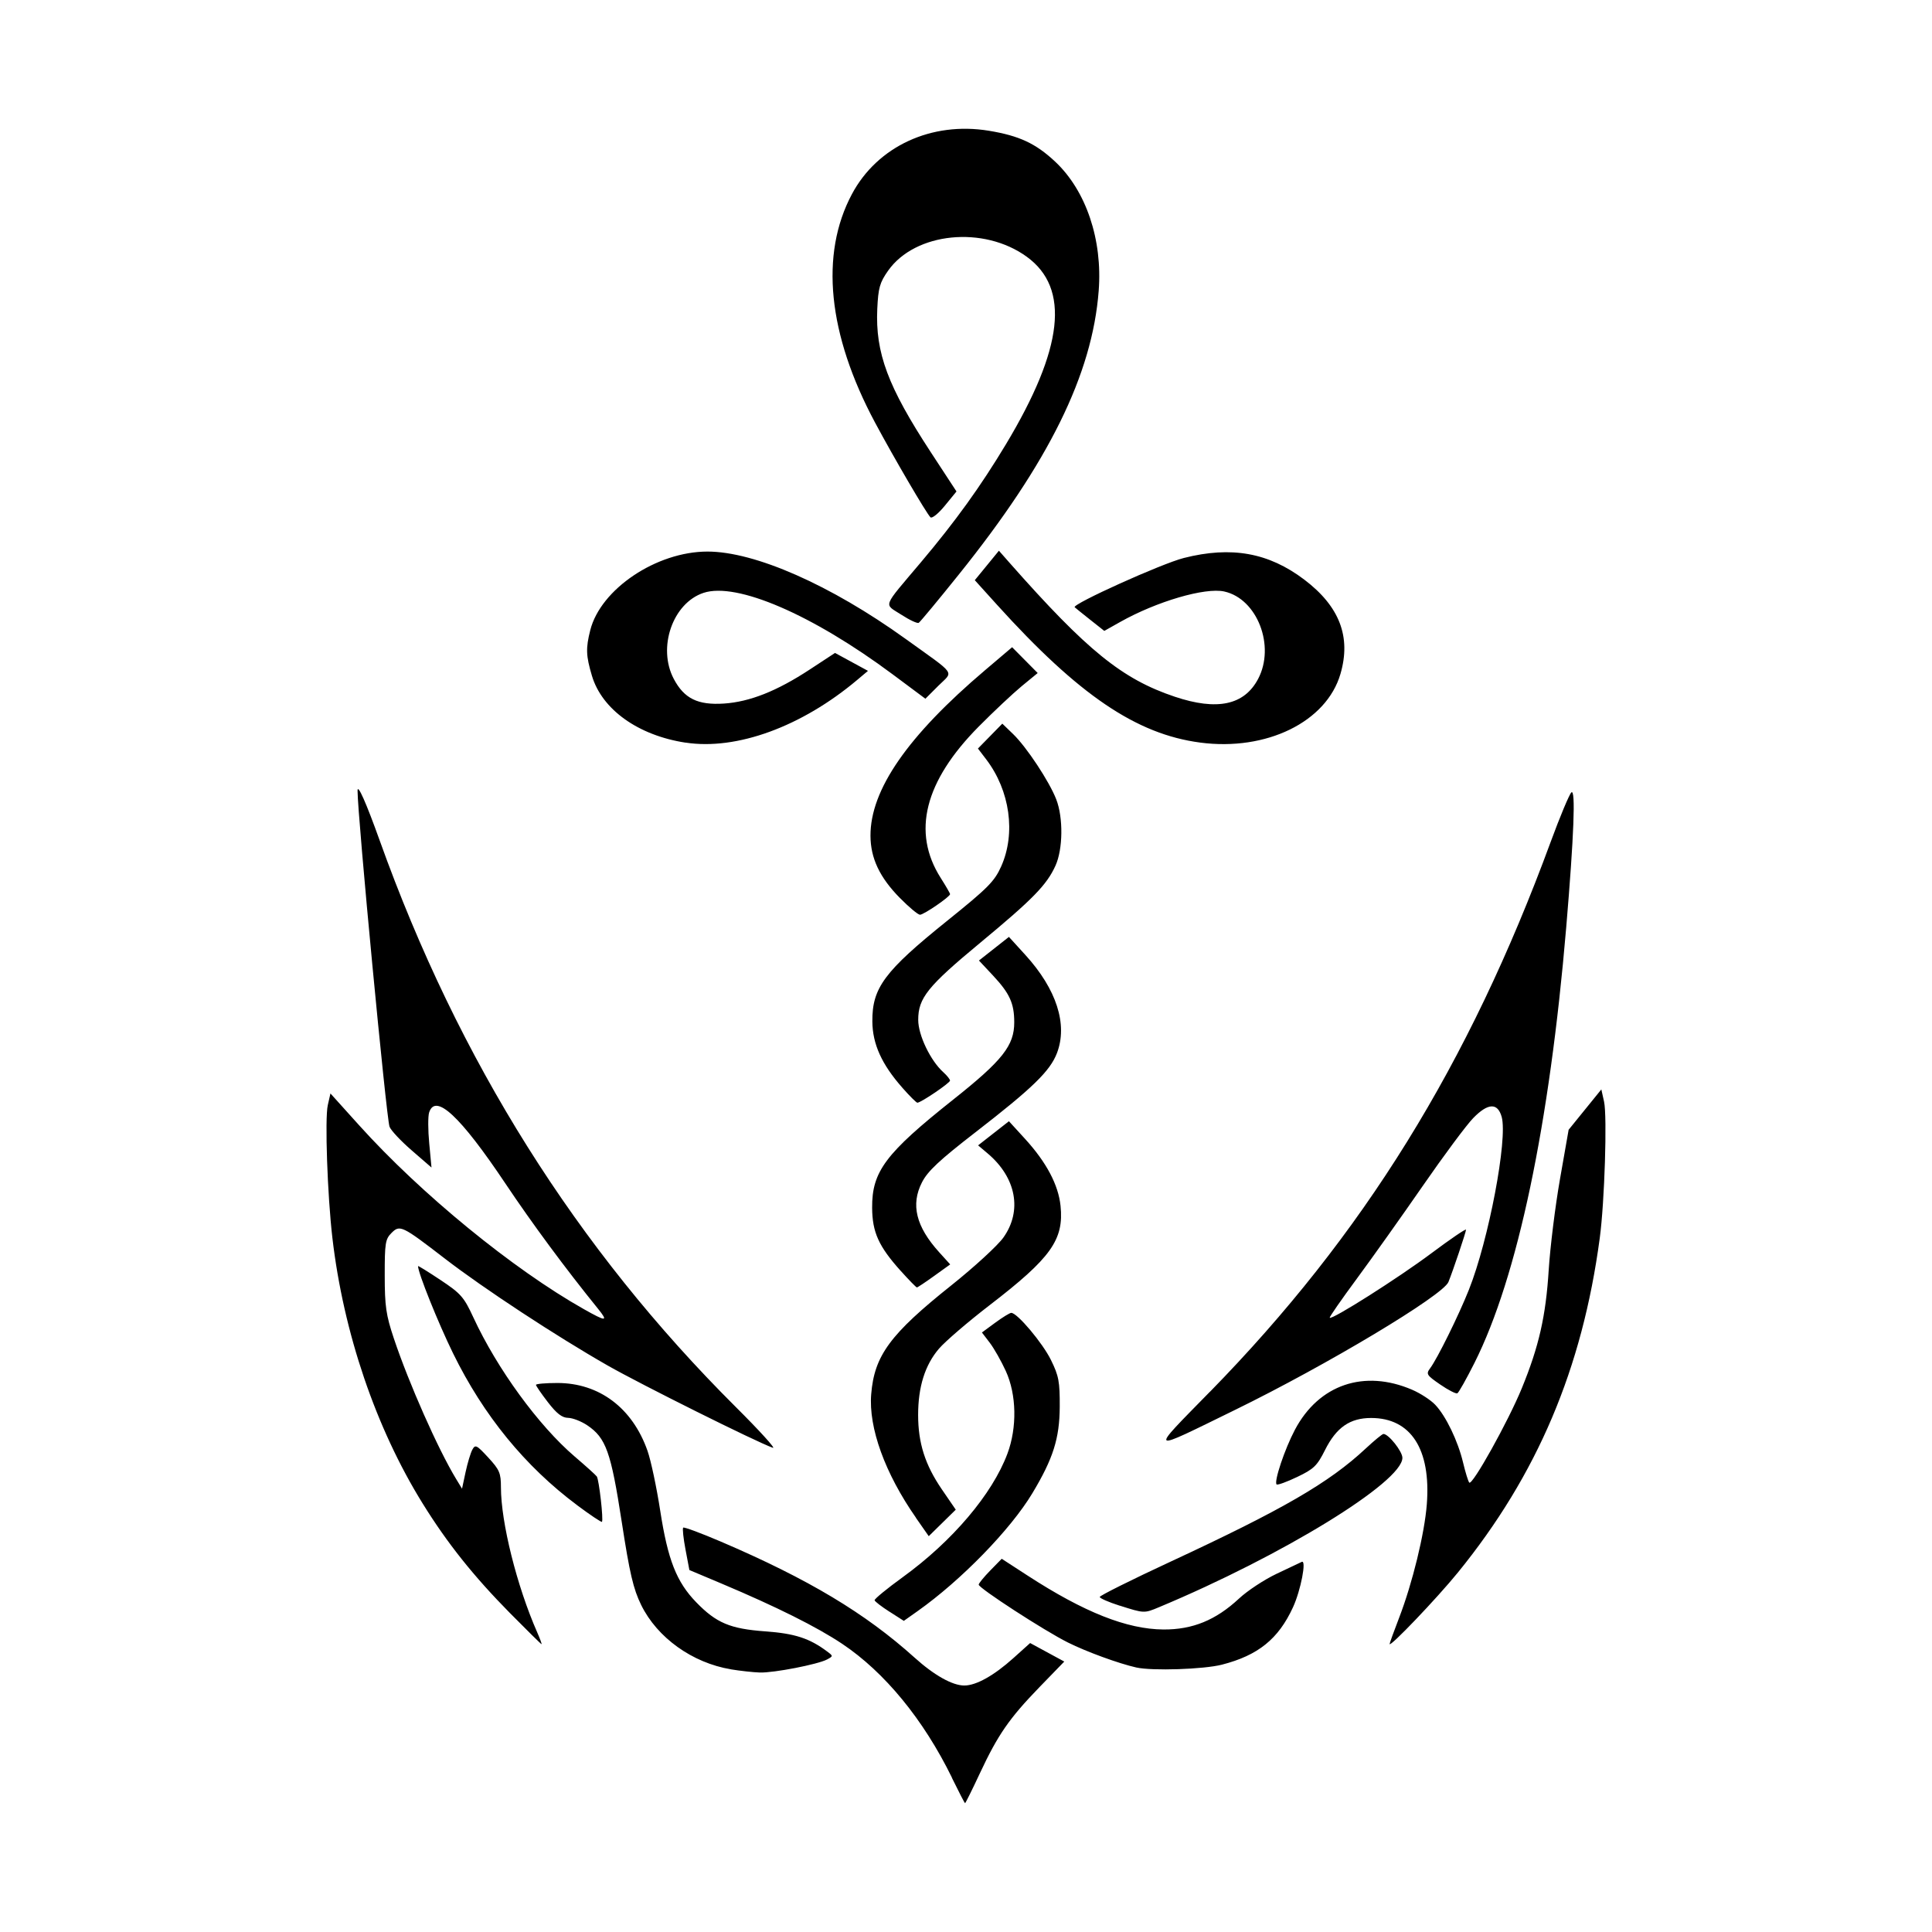 <svg width="1500" height="1500" viewBox="0 0 1500 1500" xmlns="http://www.w3.org/2000/svg">
  <!-- Original SVG transformiert und zentriert -->
  <svg x="253.498" y="100.0" width="993.004" height="1300" viewBox="0 0 301.14 394.24">
    /2000/svg" viewBox="0 0 301.14 394.24">
  <path id="path598" d="M147.26,388.22c-6.71-13.69-15.84-24.82-25.85-31.51-5.94-3.97-15.45-8.72-28.35-14.16l-7.62-3.21-.91-4.81c-.5-2.64-.75-4.97-.55-5.17.2-.2,4.2,1.29,8.9,3.3,20.59,8.82,33.98,16.85,45.58,27.3,4.61,4.16,8.91,6.57,11.71,6.57s6.99-2.35,11.54-6.44l3.96-3.56,4.02,2.18,4.02,2.18-5.83,6.01c-7.13,7.36-9.8,11.22-14.06,20.33-1.81,3.88-3.38,7.03-3.48,7.01-.1-.03-1.5-2.74-3.11-6.02h0ZM95.2,362.71c-9.06-1.51-17.34-7.44-21.11-15.14-1.86-3.8-2.7-7.4-4.59-19.65-2.53-16.41-3.7-19.69-8.11-22.66-1.4-.94-3.43-1.73-4.5-1.75-1.43-.02-2.7-1.01-4.76-3.68-1.55-2.01-2.81-3.85-2.81-4.09s2.28-.44,5.06-.44c9.85.01,17.66,5.89,21.2,15.97.8,2.27,2.15,8.63,3,14.14,1.79,11.55,3.83,16.73,8.46,21.51,4.74,4.89,8,6.26,16.27,6.86,6.94.5,10.43,1.63,14.57,4.74,1.43,1.07,1.43,1.09-.01,1.87-2.16,1.16-12.56,3.18-15.84,3.08-1.56-.05-4.64-.39-6.83-.75h0ZM190.68,362.29c-4.15-.93-11.78-3.72-16.12-5.89-5.55-2.77-21-12.8-21-13.62,0-.3,1.22-1.79,2.71-3.32l2.71-2.77,6.1,3.96c13.31,8.64,23.37,12.63,31.98,12.69,6.87.04,12.33-2.2,17.79-7.28,1.97-1.84,5.95-4.46,8.84-5.83,2.89-1.37,5.56-2.63,5.93-2.81,1.18-.57-.22,6.69-2.06,10.69-3.43,7.46-8.21,11.32-16.73,13.51-4.29,1.1-16.42,1.5-20.14.67h0ZM43.2,349.48c-8.64-8.77-14.76-16.45-20.58-25.84-11.01-17.76-18.62-40.15-21.23-62.47-1.18-10.06-1.8-28.11-1.09-31.27l.63-2.77,6.75,7.49c14.53,16.13,36.24,33.9,52.94,43.31,5.27,2.97,5.78,2.96,3.33-.08-7.72-9.53-15.48-20.03-21.81-29.49-10.66-15.93-16.51-21.37-17.98-16.73-.28.88-.27,4.15.03,7.27l.53,5.67-4.65-4.03c-2.56-2.21-4.91-4.72-5.23-5.58-.75-2.02-7.53-73.22-7.53-79.12,0-1.73,2.02,2.82,5.21,11.72,18.56,51.84,46.33,96.03,83.81,133.36,5.6,5.57,9.54,9.91,8.77,9.64-3.92-1.38-31.05-14.9-38.91-19.38-12.17-6.95-29.13-18.09-38.25-25.11-10.2-7.86-10.66-8.08-12.65-6.08-1.44,1.44-1.59,2.42-1.58,10.01,0,7.23.31,9.31,2.14,14.79,3.54,10.59,10.41,26.09,14.64,33.06l1.42,2.34.83-3.88c.46-2.13,1.17-4.51,1.59-5.29.69-1.29,1.01-1.14,3.75,1.83,2.66,2.88,2.99,3.66,2.99,7,0,8.29,3.75,23.28,8.53,34.14.68,1.55,1.14,2.81,1.03,2.81s-3.45-3.29-7.42-7.31h0ZM250.31,356.76c0-.2,1.01-3,2.25-6.21,3.13-8.14,5.98-19.8,6.51-26.7,1-12.95-3.75-20.31-13.11-20.31-5,0-8.2,2.23-10.87,7.57-1.85,3.69-2.63,4.45-6.55,6.32-2.45,1.17-4.63,1.96-4.84,1.75-.66-.66,1.91-8.33,4.32-12.88,5.63-10.63,16.31-14.27,27.61-9.4,1.93.83,4.36,2.41,5.41,3.52,2.53,2.66,5.36,8.54,6.57,13.63.54,2.27,1.19,4.38,1.45,4.7.69.83,9.18-14.41,12.38-22.22,4.03-9.84,5.65-16.97,6.33-27.85.34-5.36,1.53-14.98,2.65-21.37l2.04-11.63,3.85-4.75,3.85-4.75.64,2.87c.76,3.42.13,23.64-1.01,32.12-4.11,30.76-14.72,55.78-33.4,78.75-4.97,6.11-16.09,17.75-16.09,16.84h0ZM132.56,349.16c-1.86-1.19-3.43-2.4-3.51-2.7-.07-.3,2.9-2.74,6.6-5.42,11.7-8.47,21.11-19.56,24.67-29.09,2.31-6.17,2.16-13.93-.38-19.47-1.07-2.34-2.77-5.34-3.78-6.66l-1.84-2.41,3.14-2.31c1.73-1.27,3.42-2.31,3.77-2.31,1.41,0,7.37,7.08,9.34,11.09,1.85,3.76,2.1,5.12,2.07,11.04-.04,7.43-1.55,12.2-6.45,20.35-5.13,8.54-16.78,20.5-26.98,27.72l-3.28,2.32-3.37-2.16ZM186.75,347.73c-2.58-.82-4.69-1.74-4.69-2.05s7.51-4.06,16.69-8.32c26.44-12.28,37.32-18.59,45.9-26.6,2.04-1.9,3.93-3.46,4.21-3.46,1.2,0,4.46,4.1,4.46,5.62,0,5.7-28.28,23.05-57.28,35.16-3.54,1.48-3.49,1.48-9.28-.36h0ZM138.78,327.01c-7.28-10.42-11.18-21.17-10.53-29.08.74-9.08,4.45-14.13,18.88-25.63,5.39-4.3,10.9-9.36,12.24-11.24,4.49-6.31,3.03-14.12-3.69-19.8l-2.26-1.91,3.63-2.84,3.63-2.84,3.81,4.17c5.02,5.5,7.83,10.81,8.34,15.75.82,7.99-2.22,12.26-16.71,23.4-5.08,3.91-10.44,8.51-11.92,10.24-3.28,3.83-4.9,8.98-4.9,15.58s1.62,11.74,5.58,17.53l3.28,4.79-3.18,3.12-3.18,3.12-3.03-4.34ZM59.02,324.08c-12.27-9.15-22.04-21.12-29.23-35.78-3.52-7.19-8.24-18.93-8.24-20.52,0-.14,2.38,1.33,5.29,3.27,4.8,3.19,5.52,4.01,7.74,8.82,5.6,12.1,15.34,25.46,23.86,32.75,2.6,2.22,4.94,4.33,5.2,4.69.52.72,1.61,10.29,1.21,10.68-.14.14-2.77-1.62-5.84-3.91h0ZM208.02,297.36c36.09-36.89,60.92-76.96,80.22-129.48,2.18-5.93,4.37-11.16,4.86-11.63,1.04-.97.61,10.22-1.21,31.79-3.93,46.55-11.47,82.36-21.59,102.51-1.9,3.78-3.72,7.02-4.04,7.18-.32.17-2.14-.76-4.04-2.07-3.19-2.19-3.37-2.48-2.38-3.81,1.69-2.25,6.75-12.49,9.14-18.51,4.67-11.75,9.16-35.44,7.72-40.68-.94-3.4-3.23-3.31-6.71.27-1.6,1.64-6.92,8.81-11.84,15.92s-11.92,16.96-15.56,21.89-6.52,9.07-6.38,9.2c.54.54,16.2-9.4,23.9-15.16,4.51-3.37,8.19-5.88,8.19-5.57,0,.55-3.06,9.64-4.14,12.31-1.28,3.16-28.54,19.5-50.23,30.11-20.72,10.13-20.31,10.43-5.92-4.28h0ZM135.19,268.9c-5.18-5.77-6.68-9.08-6.72-14.85-.06-8.54,3.14-12.81,19.11-25.49,11.59-9.2,14.36-12.71,14.35-18.18,0-4.45-1.07-6.8-4.95-10.96l-3.36-3.59,3.53-2.78,3.53-2.78,3.88,4.26c7.34,8.06,10,16.35,7.43,23.09-1.62,4.23-5.72,8.22-19.18,18.64-8.49,6.57-11.25,9.15-12.6,11.79-2.69,5.24-1.42,10.42,4.04,16.46l2.6,2.87-3.77,2.71c-2.07,1.49-3.9,2.71-4.07,2.71s-1.88-1.75-3.81-3.9h0ZM135.54,225.73c-4.82-5.47-6.98-10.24-7.02-15.56-.06-7.9,2.84-11.81,17.59-23.67,9.62-7.74,11.16-9.29,12.74-12.82,3.49-7.8,2.08-17.87-3.53-25.22l-1.94-2.54,2.87-2.93,2.87-2.93,2.53,2.44c3.18,3.06,8.54,11.17,10.17,15.39,1.67,4.3,1.58,11.72-.18,15.6-2.07,4.56-5.32,7.88-17.71,18.15-12.4,10.27-14.62,13.03-14.61,18.18,0,3.59,2.88,9.58,5.9,12.3.87.79,1.59,1.68,1.59,1.98,0,.56-6.87,5.21-7.69,5.21-.24,0-1.85-1.6-3.57-3.56h0ZM135.01,181.11c-4.77-4.84-6.91-9.38-6.93-14.64-.05-10.82,8.74-23.53,26.98-39l6.37-5.41,3.01,3.04,3.01,3.04-3.75,3.08c-2.06,1.7-6.62,5.98-10.13,9.52-12.77,12.89-15.79,24.86-8.97,35.62,1.22,1.92,2.22,3.65,2.22,3.84,0,.61-6.19,4.85-7.08,4.85-.47,0-2.59-1.77-4.72-3.94h0ZM84.52,144.53c-11.15-1.71-19.67-7.81-22.03-15.76-1.4-4.7-1.46-6.47-.39-10.71,2.45-9.7,15.6-18.52,27.6-18.52,11.16,0,28.98,7.85,46.63,20.55,12.23,8.8,11.31,7.48,7.74,11.04l-3.06,3.06-7.72-5.75c-18.92-14.08-36.72-21.75-44.51-19.18-7.27,2.4-10.91,12.91-7.01,20.27,2.44,4.62,5.65,6.2,11.79,5.8,6.08-.4,12.48-2.93,20.24-8.03l5.93-3.89,3.88,2.11,3.88,2.11-2.52,2.12c-13.1,11.03-28.41,16.62-40.44,14.77ZM205.68,144.51c-15.01-1.98-28.6-11.2-47.78-32.41l-5.26-5.82,2.84-3.47,2.84-3.47,2.57,2.92c18.21,20.62,26.45,27.3,38.82,31.45,9.99,3.35,16.36,2,19.63-4.17,4.11-7.76-.2-18.89-7.97-20.6-4.51-.99-15.87,2.33-24.47,7.16l-3.77,2.12-3.35-2.65c-1.84-1.46-3.47-2.77-3.62-2.92-.71-.71,20.5-10.29,25.7-11.6,11.19-2.84,19.96-1.26,28.35,5.09,8.31,6.29,11.07,13.46,8.53,22.19-3.29,11.32-17.44,18.25-33.06,16.18ZM135.31,114.39c-4.11-2.67-4.6-1.37,4.63-12.31,8.16-9.67,14.04-17.84,20.02-27.78,13.57-22.59,15.15-36.72,4.94-44.16-10.16-7.4-26.31-5.78-32.68,3.28-1.96,2.79-2.31,4.03-2.54,8.99-.47,10.36,2.49,18.29,12.61,33.75l6.04,9.23-2.75,3.36c-1.51,1.85-3.03,3.07-3.38,2.72-.99-.99-8.63-14.05-13.05-22.31-11.12-20.78-13.02-39.57-5.44-53.78,6-11.26,18.74-17.15,32.26-14.92,7.14,1.18,11,2.98,15.57,7.25,7.3,6.83,11.21,18.4,10.27,30.46-1.51,19.64-11.74,40.39-32.92,66.76-4.87,6.07-9.12,11.19-9.45,11.39-.33.2-2.19-.67-4.14-1.94h0Z"/>

  </svg>
</svg>